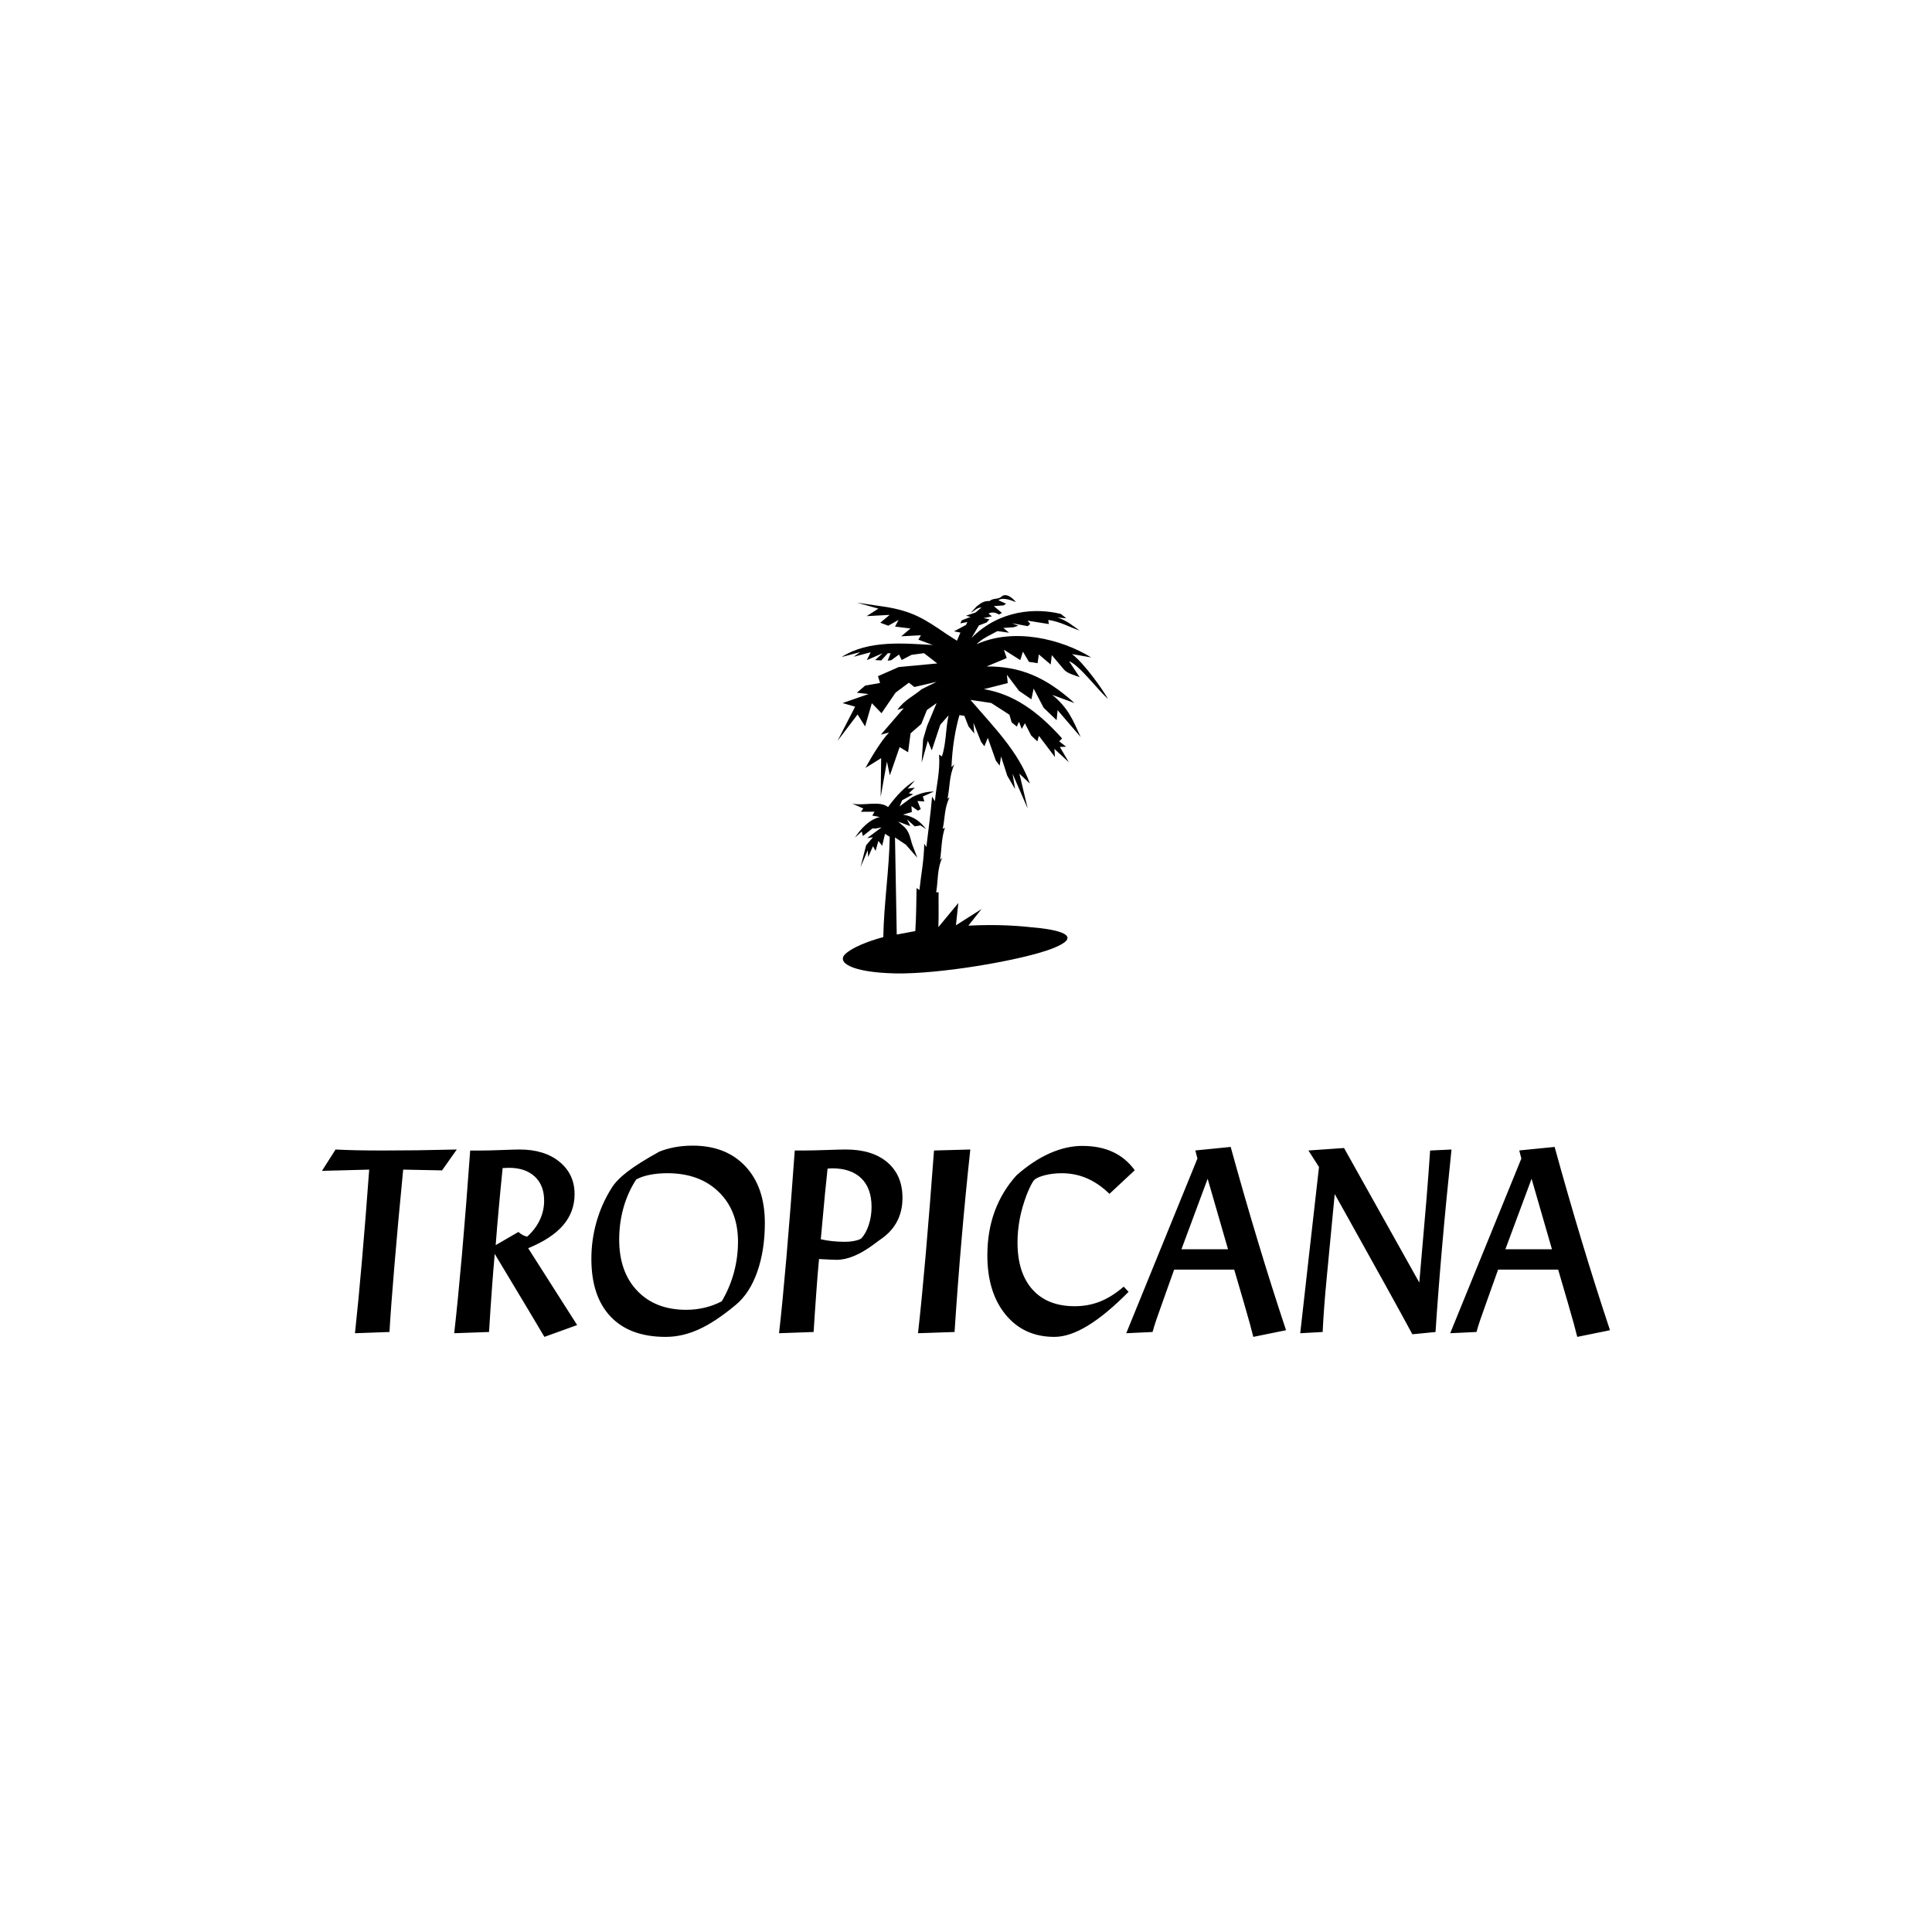 <svg viewBox="0 0 180 180" width="180" height="180" xmlns="http://www.w3.org/2000/svg">
    <rect width="180" height="180" fill="#fff" />
    <path d="m 93.305,55.588 c -0.271,0.271 -0.786,0.11 -1.113,0.411 -0.542,-0.031 -0.842,0.21 -1.209,0.507 l -0.533,0.577 c 0.342,-0.153 0.543,-0.48 0.997,-0.488 l -0.557,0.471 -0.891,0.298 0.423,0.113 -0.818,0.316 -0.131,0.284 0.656,-0.124 -0.134,0.272 -1.11,0.593 0.595,0.117 -0.322,0.758 -0.967,-0.617 c -2.095,-1.441 -3.164,-2.105 -5.567,-2.517 l -2.779,-0.412 1.991,0.558 -1.087,0.698 2.138,-0.116 -0.875,0.73 0.744,0.277 0.963,-0.541 -0.33,0.623 1.44,0.18 -0.864,0.727 1.835,-0.099 -0.239,0.412 1.339,0.494 c -2.628,-0.141 -5.973,-0.49 -8.488,1.122 l 1.732,-0.458 -0.61,0.435 1.582,-0.418 -0.352,0.729 1.465,-0.637 -0.692,0.632 0.566,0.037 0.614,-0.673 0.263,0.005 -0.281,0.685 0.333,-0.038 0.726,-0.529 0.249,0.508 0.919,-0.48 1.161,-0.157 1.236,0.957 -3.593,0.339 -1.931,0.847 0.197,0.634 -1.382,0.241 -0.786,0.669 1.097,0.121 -2.423,0.84 1.168,0.339 -1.642,3.189 1.871,-2.464 0.701,1.111 0.628,-2.161 0.901,0.933 1.308,-1.916 1.242,-0.927 0.51,0.401 2.079,-0.487 -1.407,0.696 c -0.697,0.608 -1.583,0.98 -2.253,1.917 l 0.592,-0.156 -2.131,2.471 0.764,-0.202 c -0.768,0.801 -1.672,2.336 -2.199,3.299 l 1.462,-0.91 -0.045,3.615 0.583,-3.295 0.273,1.286 0.91,-2.634 0.789,0.477 0.228,-1.756 1.002,-0.876 0.522,-1.297 0.904,-0.65 -0.893,2.143 -0.364,1.243 -0.137,2.168 0.576,-2.035 0.367,0.888 0.793,-2.391 0.775,-0.877 c -0.283,1.247 -0.221,2.664 -0.624,3.83 l -0.264,-0.167 c 0.117,1.565 -0.26,2.898 -0.386,4.34 l -0.265,-0.428 c -0.139,1.695 -0.356,3.136 -0.534,4.703 l -0.196,-0.322 c -0.028,1.628 -0.298,2.884 -0.448,4.319 l -0.267,-0.179 c -0.024,1.128 -0.025,2.624 -0.118,4.008 -0.581,0.104 -1.159,0.219 -1.729,0.32 l -0.162,-9.045 1.015,0.679 1.065,1.215 -0.427,-1.109 c -0.261,-0.666 -0.235,-1.372 -0.985,-1.934 l -0.379,-0.324 1.141,0.422 -0.312,-0.64 0.715,0.659 0.537,-0.092 0.534,0.358 c -0.54,-0.692 -1.092,-1.182 -2.168,-1.359 l 0.834,-0.246 -0.042,-0.55 0.606,0.425 0.264,-0.144 -0.303,-0.755 0.636,0.044 -0.136,-0.463 1.037,-0.461 c -0.661,6e-5 -1.268,0.136 -2.047,0.529 l -1.166,0.857 0.248,-0.577 1.027,-0.558 -0.407,-0.092 0.557,-0.522 -0.664,0.088 0.685,-0.767 c -0.979,0.62 -1.699,1.384 -2.515,2.485 -0.801,-0.636 -2.36,-0.062 -3.365,-0.332 l 1.06,0.468 -0.217,0.307 1.262,-0.01 -0.204,0.366 0.7,0.127 c -1.036,0.261 -1.799,1.136 -2.32,1.922 l 0.638,-0.568 0.104,0.421 0.591,-0.468 0.311,-0.244 0.255,0.02 0.589,-0.118 -1.35,1.005 0.54,-0.08 -0.634,0.741 -0.519,2.032 0.669,-1.561 0.038,0.638 0.448,-1.016 0.244,0.434 0.262,-0.929 0.351,0.455 0.266,-1.117 0.438,0.283 c -0.046,3.041 -0.551,6.304 -0.598,9.346 -0.476,0.113 -2.528,0.699 -3.486,1.519 -0.958,0.82 0.505,1.773 4.613,1.859 4.118,0.083 11.802,-1.225 14.635,-2.322 2.841,-1.112 0.78,-1.677 -1.17,-1.897 -1.961,-0.217 -3.783,-0.371 -6.668,-0.232 0.499,-0.63 0.729,-0.928 1.23,-1.547 -0.79,0.496 -1.589,1.006 -2.388,1.516 0.075,-0.693 0.15,-1.386 0.225,-2.079 -0.62,0.75 -1.241,1.5 -1.861,2.25 0.047,-1.234 0.003,-2.357 0.023,-3.248 -0.081,-0.003 -0.147,0.002 -0.228,-0.002 0.193,-1.086 0.075,-2.189 0.582,-3.245 l -0.219,0.245 c 0.155,-1.001 0.114,-2.012 0.452,-3.011 l -0.205,0.104 c 0.217,-0.98 0.14,-1.944 0.639,-2.936 l -0.189,0.125 c 0.22,-1.068 0.145,-2.133 0.639,-3.198 l -0.273,0.259 c 0.078,-1.866 0.35,-3.471 0.742,-4.846 l 0.459,0.066 0.387,0.982 0.532,0.657 -0.071,-0.991 0.712,1.782 0.306,0.405 0.317,-0.782 0.752,2.12 0.353,0.467 0.13,-0.857 0.578,1.792 0.732,1.253 -0.237,-1.433 1.41,3.242 -0.774,-3.248 0.979,0.926 c -1.068,-2.984 -3.358,-5.258 -5.536,-7.799 l 1.931,0.287 1.7,1.097 0.202,0.707 0.486,0.395 0.197,-0.451 0.261,0.667 0.294,-0.527 0.583,1.143 0.576,0.546 0.148,-0.513 1.495,1.974 -0.053,-0.759 1.344,1.24 -0.838,-1.424 0.588,-0.018 -0.646,-0.502 0.27,-0.271 c -2.298,-2.571 -4.569,-4.14 -7.288,-4.593 l 2.222,-0.563 -0.08,-0.777 1.128,1.497 1.154,0.792 0.211,-1.003 0.929,1.786 1.213,1.163 0.09,-0.934 2.146,2.499 c -0.687,-1.514 -1.13,-2.693 -2.643,-3.926 l 2.07,0.762 c -2.675,-2.422 -5.063,-3.436 -8.189,-3.408 l 1.877,-0.783 -0.263,-0.778 1.524,0.969 0.247,-0.788 0.563,0.949 0.802,0.125 0.116,-0.816 1.107,0.941 0.103,-0.875 1.126,1.335 c 0.325,0.388 1.016,0.529 1.469,0.721 l -0.99,-1.496 c 0.985,0.388 2.676,2.683 3.636,3.526 -0.589,-1.016 -2.223,-3.314 -3.36,-4.185 l 1.789,0.312 c -2.82,-1.735 -7.211,-2.794 -10.681,-1.228 0.427,-0.437 0.98,-0.72 1.573,-1.026 l 0.367,-0.197 1.092,0.148 -0.531,-0.445 0.943,-0.062 0.447,-0.143 -0.586,-0.232 1.472,0.272 0.225,-0.222 -0.258,-0.293 1.995,0.32 -0.062,-0.383 c 1.089,0.136 1.945,0.658 2.928,0.984 -0.655,-0.438 -1.134,-0.909 -2.066,-1.211 l 0.823,0.069 -0.51,-0.402 c -2.278,-0.57 -5.695,-0.414 -8.321,2.237 l 0.688,-1.166 0.724,-0.279 0.255,-0.291 -0.55,-0.117 0.785,-0.158 -0.32,-0.264 c 0.361,-0.17 0.651,-0.097 0.977,0.091 l 0.275,-0.147 -0.755,-0.636 0.908,-0.066 0.227,-0.159 -0.709,-0.324 c 0.367,-0.297 1.216,-0.01 1.612,0.184 -0.097,-0.216 -0.872,-0.967 -1.325,-0.515 z M 64.538,106.737 c -0.58,0 -1.125,0.048 -1.641,0.14 -0.516,0.096 -1,0.232 -1.457,0.412 -1.297,0.716 -2.289,1.341 -2.977,1.869 -0.688,0.528 -1.185,1.04 -1.489,1.541 -0.612,0.969 -1.077,2.013 -1.397,3.134 -0.32,1.125 -0.48,2.269 -0.48,3.442 0,2.337 0.596,4.134 1.793,5.391 1.197,1.261 2.905,1.889 5.127,1.889 1.041,0 2.073,-0.236 3.102,-0.705 1.029,-0.468 2.181,-1.232 3.454,-2.297 0.852,-0.712 1.512,-1.733 1.981,-3.066 0.468,-1.333 0.705,-2.845 0.705,-4.542 0,-2.225 -0.6,-3.986 -1.805,-5.275 -1.205,-1.289 -2.842,-1.933 -4.915,-1.933 z m 36.311,0.024 c -1,0 -2.017,0.232 -3.054,0.692 -1.037,0.46 -2.065,1.145 -3.089,2.049 -0.896,0.993 -1.573,2.113 -2.033,3.358 -0.456,1.249 -0.684,2.61 -0.684,4.087 0,2.313 0.568,4.158 1.705,5.539 1.137,1.381 2.649,2.069 4.542,2.069 0.929,0 1.969,-0.349 3.118,-1.049 1.149,-0.7 2.413,-1.753 3.794,-3.149 l -0.456,-0.484 c -0.724,0.628 -1.457,1.089 -2.193,1.385 -0.732,0.292 -1.521,0.44 -2.365,0.44 -1.697,0 -3.01,-0.516 -3.938,-1.553 -0.932,-1.037 -1.397,-2.501 -1.397,-4.402 0,-0.728 0.072,-1.465 0.216,-2.217 0.144,-0.748 0.364,-1.497 0.652,-2.249 0.14,-0.352 0.276,-0.649 0.404,-0.897 0.128,-0.244 0.232,-0.4 0.308,-0.464 0.18,-0.164 0.512,-0.304 0.992,-0.428 0.48,-0.12 0.997,-0.18 1.553,-0.18 0.836,0 1.621,0.16 2.357,0.48 0.732,0.32 1.429,0.8 2.085,1.441 l 2.357,-2.201 c -0.556,-0.76 -1.232,-1.329 -2.041,-1.701 -0.804,-0.376 -1.749,-0.564 -2.833,-0.564 z m 13.811,0.096 -3.294,0.328 0.196,0.752 -6.632,16.277 2.45,-0.116 c 0.1,-0.36 0.22,-0.744 0.36,-1.161 0.14,-0.412 0.34,-0.981 0.6,-1.697 l 1.053,-2.954 h 5.595 l 0.892,3.046 c 0.256,0.892 0.444,1.557 0.568,1.997 0.12,0.44 0.228,0.848 0.32,1.225 l 3.05,-0.621 c -0.909,-2.73 -1.789,-5.511 -2.645,-8.352 -0.857,-2.837 -1.693,-5.747 -2.514,-8.725 z m 30.18,0 -3.294,0.328 0.196,0.752 -6.631,16.277 2.449,-0.116 c 0.1,-0.36 0.22,-0.744 0.361,-1.161 0.14,-0.412 0.34,-0.981 0.6,-1.697 l 1.053,-2.954 h 5.595 l 0.892,3.046 c 0.256,0.892 0.444,1.557 0.568,1.997 0.12,0.44 0.228,0.848 0.32,1.225 L 150,123.934 c -0.909,-2.73 -1.789,-5.511 -2.646,-8.352 -0.856,-2.837 -1.693,-5.747 -2.513,-8.725 z m -19.619,0.1 -3.318,0.232 0.985,1.537 -0.917,8.092 c -0.172,1.537 -0.352,3.154 -0.544,4.843 -0.192,1.685 -0.288,2.537 -0.288,2.553 l 2.089,-0.116 c 0.036,-0.752 0.084,-1.529 0.144,-2.337 0.06,-0.812 0.14,-1.737 0.24,-2.773 l 0.74,-7.74 c 0.272,0.5 0.68,1.229 1.22,2.181 2.862,5.127 4.867,8.753 6.015,10.882 l 2.157,-0.212 c 0.164,-2.493 0.368,-5.151 0.616,-7.972 0.244,-2.822 0.537,-5.831 0.873,-9.029 l -1.993,0.092 c -0.088,1.329 -0.2,2.849 -0.34,4.558 -0.14,1.705 -0.364,4.286 -0.668,7.744 z m -93.958,0.14 -1.265,1.989 4.399,-0.116 c -0.22,2.994 -0.44,5.783 -0.665,8.36 -0.22,2.581 -0.444,4.875 -0.66,6.884 l 3.214,-0.116 c 0.084,-1.477 0.236,-3.522 0.456,-6.131 0.216,-2.613 0.492,-5.611 0.821,-8.997 l 3.622,0.072 1.373,-1.945 c -1.289,0.032 -2.514,0.056 -3.678,0.072 -1.161,0.012 -2.233,0.02 -3.217,0.02 -0.876,0 -1.669,-0.008 -2.386,-0.02 -0.716,-0.016 -1.385,-0.04 -2.013,-0.072 z m 17.149,0 c -0.284,0 -0.836,0.016 -1.665,0.048 -0.828,0.032 -1.513,0.048 -2.049,0.048 h -0.892 c -0.252,3.494 -0.504,6.704 -0.76,9.629 -0.26,2.93 -0.5,5.391 -0.729,7.392 l 3.246,-0.116 c 0.096,-1.561 0.184,-2.926 0.272,-4.09 0.084,-1.165 0.172,-2.225 0.256,-3.186 0.14,0.236 0.352,0.584 0.632,1.052 1.745,2.89 3.074,5.119 3.998,6.68 l 3.05,-1.101 -4.562,-7.16 c 1.453,-0.596 2.537,-1.305 3.25,-2.133 0.716,-0.832 1.073,-1.801 1.073,-2.909 0,-1.237 -0.469,-2.237 -1.401,-3.006 -0.933,-0.764 -2.173,-1.148 -3.718,-1.148 z m 30.392,0 c -0.388,0 -1.013,0.016 -1.869,0.048 -0.856,0.028 -1.517,0.044 -1.977,0.044 h -0.912 c -0.264,3.706 -0.524,7.012 -0.772,9.913 -0.252,2.906 -0.48,5.275 -0.693,7.112 l 3.222,-0.116 c 0.084,-1.345 0.168,-2.585 0.252,-3.718 0.08,-1.137 0.164,-2.161 0.252,-3.078 0.46,0.024 0.82,0.044 1.084,0.056 0.26,0.012 0.452,0.016 0.568,0.016 1.009,0 2.157,-0.48 3.45,-1.44 0.312,-0.236 0.552,-0.413 0.724,-0.529 0.652,-0.46 1.137,-1.008 1.461,-1.641 0.324,-0.632 0.488,-1.353 0.488,-2.157 0,-1.405 -0.468,-2.509 -1.401,-3.31 -0.937,-0.8 -2.225,-1.2 -3.878,-1.2 z m 11.598,0 -3.382,0.092 c -0.26,3.494 -0.516,6.708 -0.768,9.633 -0.256,2.93 -0.496,5.391 -0.724,7.392 l 3.406,-0.116 c 0.196,-2.986 0.416,-5.883 0.66,-8.689 0.24,-2.805 0.512,-5.575 0.808,-8.312 z m -42.999,1.705 c 1.033,0 1.837,0.272 2.421,0.816 0.58,0.54 0.872,1.289 0.872,2.241 0,0.628 -0.132,1.225 -0.4,1.797 -0.264,0.568 -0.66,1.088 -1.181,1.557 -0.136,-0.024 -0.268,-0.072 -0.4,-0.14 -0.132,-0.072 -0.272,-0.168 -0.42,-0.292 l -2.113,1.225 c 0.08,-1.077 0.172,-2.213 0.284,-3.402 0.108,-1.193 0.228,-2.453 0.364,-3.778 0.092,0 0.2,-0.004 0.328,-0.012 0.124,-0.008 0.204,-0.012 0.244,-0.012 z m 30.12,0.048 c 1.181,0 2.089,0.312 2.726,0.933 0.636,0.624 0.952,1.513 0.952,2.669 0,0.58 -0.084,1.133 -0.256,1.657 -0.172,0.524 -0.4,0.945 -0.68,1.257 -0.096,0.084 -0.288,0.16 -0.581,0.228 -0.292,0.068 -0.628,0.1 -1,0.1 -0.4,0 -0.78,-0.02 -1.145,-0.06 -0.36,-0.036 -0.72,-0.096 -1.068,-0.176 0.14,-1.581 0.268,-2.97 0.384,-4.166 0.12,-1.197 0.2,-2.001 0.248,-2.417 0.044,0 0.116,-0.004 0.208,-0.012 0.096,-0.008 0.164,-0.012 0.212,-0.012 z m -15.344,0.456 c 1.993,0 3.59,0.58 4.786,1.745 1.197,1.165 1.793,2.713 1.793,4.642 0,0.969 -0.128,1.925 -0.38,2.866 -0.256,0.94 -0.632,1.833 -1.133,2.678 -0.484,0.256 -1.008,0.456 -1.577,0.592 -0.568,0.136 -1.145,0.204 -1.729,0.204 -1.917,0 -3.438,-0.588 -4.562,-1.765 -1.125,-1.173 -1.689,-2.77 -1.689,-4.787 0,-1.033 0.136,-2.021 0.404,-2.977 0.272,-0.952 0.664,-1.821 1.18,-2.614 0.336,-0.184 0.752,-0.332 1.253,-0.432 0.5,-0.1 1.053,-0.152 1.653,-0.152 z m 50.335,0.516 1.897,6.567 h -4.338 z m 30.18,0 1.897,6.567 h -4.338 z" />
</svg>